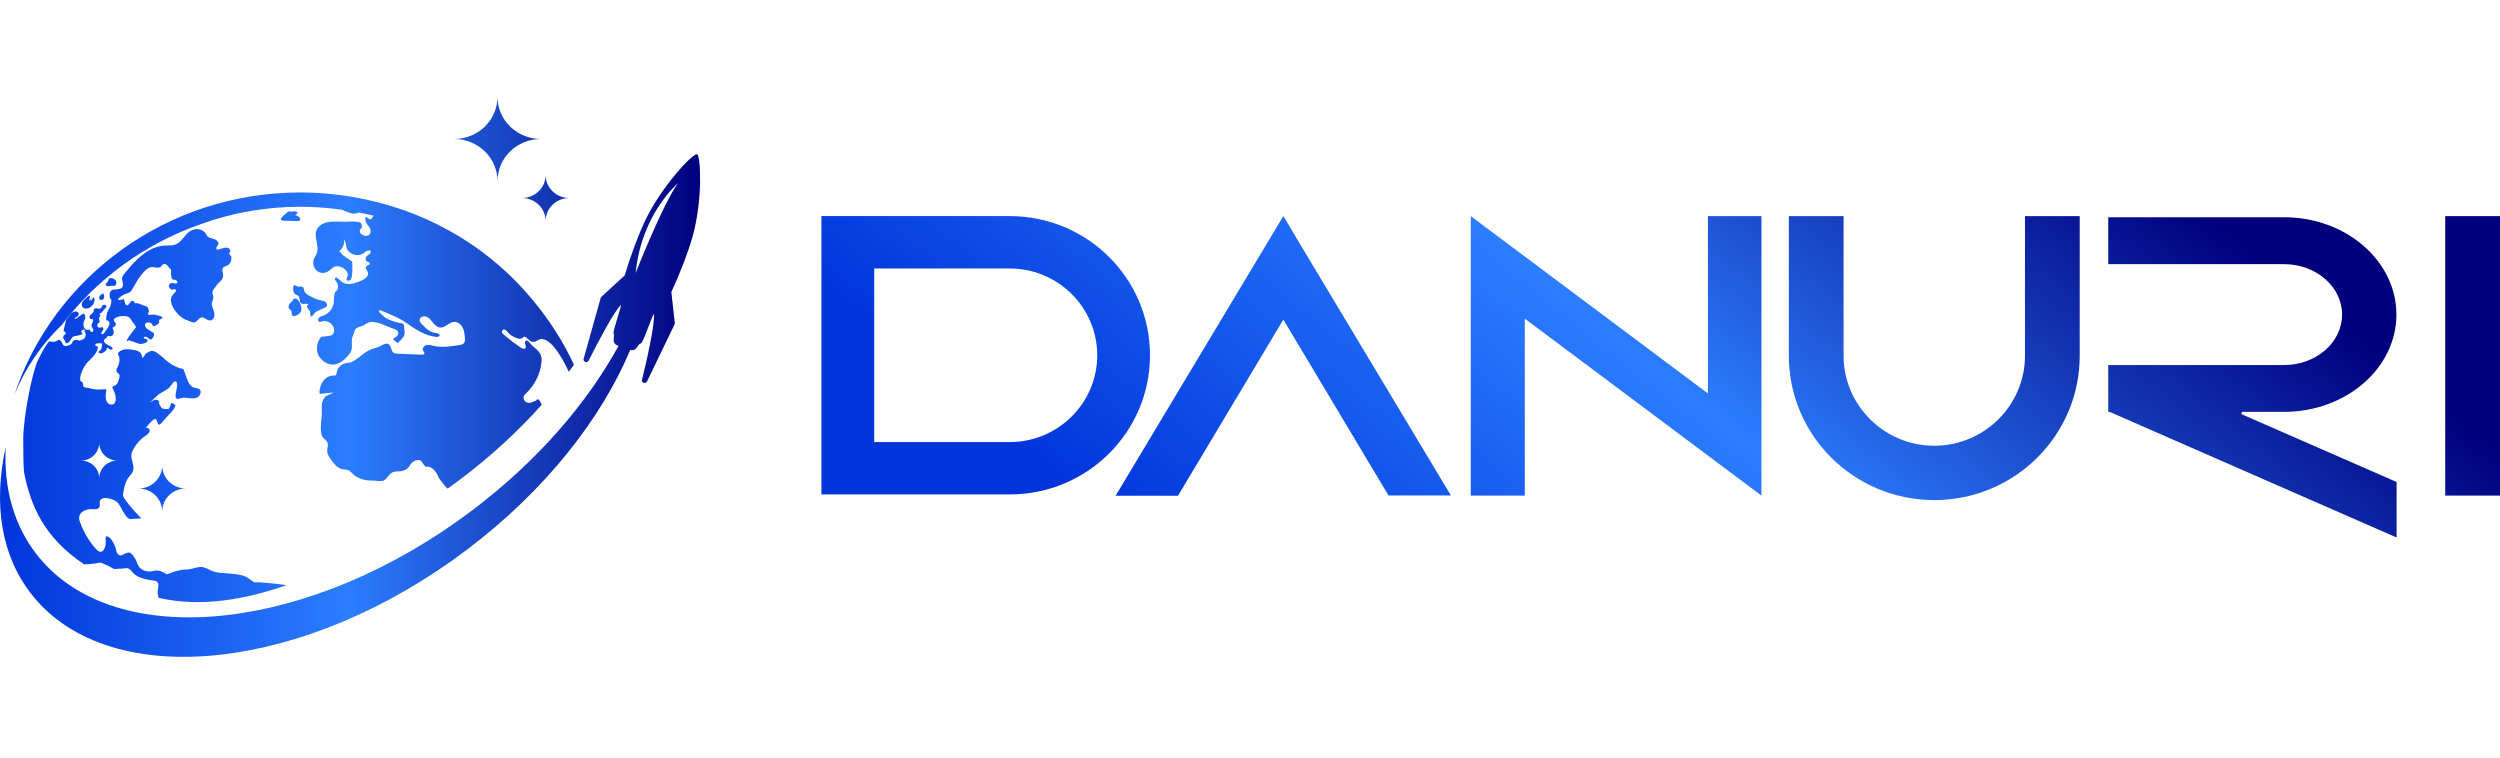 <svg width="155" height="47" viewBox="0 0 155 47" fill="none" xmlns="http://www.w3.org/2000/svg">
<path d="M155 13.4V30.726H151.604V13.4H155ZM81.015 15.822L79.567 13.398L69.169 30.734H73.037L79.567 19.814L86.089 30.72H89.957L81.015 15.822ZM105.892 13.4V24.394L91.188 13.4V30.726H94.538V19.755L109.211 30.726V13.4H105.892ZM139 25.535H141.617C145.455 25.535 148.577 22.83 148.577 19.503C148.577 16.176 145.455 13.47 141.617 13.47H130.711V16.377H141.617C143.598 16.377 145.21 17.78 145.21 19.505C145.21 21.229 143.598 22.633 141.617 22.633H130.711V25.52V25.541H130.809L148.589 33.326V29.885L138.969 25.675L138.998 25.539L139 25.535ZM71.299 22.027C71.299 26.791 67.408 30.653 62.608 30.653H50.928V13.398H62.608C67.408 13.398 71.299 17.26 71.299 22.025V22.027ZM68.028 22.027C68.028 19.059 65.597 16.646 62.608 16.646H54.201V27.407H62.608C65.597 27.407 68.028 24.994 68.028 22.027ZM125.548 13.4V22.055C125.548 25.134 123.025 27.636 119.925 27.636C116.826 27.636 114.302 25.132 114.302 22.055V13.4H110.908V22.055C110.908 26.998 114.946 31.005 119.925 31.005C124.905 31.005 128.942 26.998 128.942 22.055V13.4H125.548Z" fill="url(#paint0_linear_219_9861)"/>
<path d="M19.231 19.328L19.145 19.208C19.084 19.122 18.988 19.014 19.054 18.93C19.07 18.908 19.097 18.895 19.115 18.873C19.186 18.791 18.767 18.879 18.678 18.816C18.506 18.691 18.643 18.382 18.442 18.307C18.393 18.288 18.341 18.271 18.3 18.239C18.18 18.149 18.174 17.978 18.179 17.831C18.181 17.767 18.202 17.683 18.267 17.681C18.294 17.681 18.319 17.696 18.344 17.708L18.48 17.781C18.648 17.728 18.808 17.78 18.835 17.896L18.86 18.006C18.898 18.182 19.078 18.286 19.241 18.37C19.427 18.466 19.615 18.563 19.82 18.608C19.937 18.634 20.064 18.645 20.165 18.71C20.265 18.776 20.32 18.925 20.239 19.013C20.213 19.04 20.177 19.056 20.142 19.073C20 19.139 19.858 19.204 19.716 19.271C19.646 19.303 19.575 19.336 19.522 19.391C19.469 19.444 19.439 19.514 19.387 19.568L19.337 19.622C19.254 19.625 19.207 19.492 19.233 19.328H19.231ZM18.043 19.251C18.104 19.337 18.051 19.469 18.117 19.551C18.201 19.655 18.372 19.58 18.48 19.5C18.536 19.458 18.593 19.416 18.633 19.359C18.766 19.169 18.659 18.915 18.552 18.711C18.5 18.614 18.423 18.502 18.311 18.512L18.215 18.52C18.164 18.622 18.061 18.747 17.986 18.798L17.94 18.866C17.881 18.953 17.869 19.079 17.94 19.156C17.972 19.19 18.017 19.213 18.043 19.25V19.251ZM18.574 13.671C18.655 13.605 18.598 13.469 18.505 13.418L18.413 13.369C18.298 13.349 18.272 13.319 18.357 13.306L18.407 13.253L18.458 13.2C18.415 13.13 18.323 13.086 18.255 13.104C18.187 13.121 17.99 13.119 18.002 13.119C18.015 13.119 18.008 13.11 17.949 13.108C17.891 13.106 17.842 13.106 17.84 13.108C17.837 13.11 17.844 13.114 17.86 13.114C17.874 13.114 17.901 13.117 17.884 13.117C17.867 13.117 17.723 13.223 17.598 13.348L17.485 13.46C17.448 13.497 17.407 13.541 17.416 13.593C17.43 13.666 17.527 13.684 17.603 13.686C17.875 13.693 18.148 13.7 18.42 13.707C18.474 13.708 18.533 13.707 18.574 13.674V13.671ZM5.338 18.475C5.263 18.552 5.158 18.639 5.107 18.735C5.028 18.885 5.072 19.1 5.28 19.129C5.603 19.175 5.909 18.812 5.855 18.526C5.851 18.501 5.843 18.474 5.823 18.456C5.803 18.439 5.768 18.437 5.752 18.458C5.743 18.47 5.743 18.487 5.742 18.501C5.734 18.573 5.677 18.637 5.606 18.655C5.596 18.658 5.708 18.419 5.697 18.416C5.69 18.413 5.559 18.648 5.553 18.641C5.516 18.595 5.538 18.528 5.56 18.474C5.667 18.203 5.423 18.388 5.338 18.475ZM6.266 18.59C6.28 18.586 6.292 18.578 6.306 18.58C6.317 18.582 6.326 18.591 6.337 18.593C6.355 18.597 6.372 18.581 6.383 18.567L6.462 18.464C6.455 18.311 6.424 18.192 6.394 18.198L6.366 18.21C6.227 18.268 6.088 18.414 6.184 18.563C6.2 18.589 6.236 18.601 6.266 18.591V18.59ZM6.755 17.742L6.813 17.731C6.876 17.712 7.012 17.711 7.117 17.729L7.173 17.659C7.241 17.574 7.224 17.443 7.151 17.362C7.078 17.28 6.964 17.244 6.853 17.243C6.829 17.243 6.803 17.244 6.782 17.257C6.728 17.289 6.732 17.365 6.705 17.421C6.665 17.504 6.545 17.558 6.559 17.649C6.57 17.728 6.675 17.757 6.756 17.742H6.755ZM12.458 13.893C14.375 13.2 16.45 12.819 18.612 12.819C19.498 12.819 20.369 12.885 21.22 13.008C21.296 13.046 21.374 13.081 21.453 13.114C21.668 13.205 21.909 13.287 22.131 13.219C22.166 13.208 22.201 13.194 22.231 13.174C22.547 13.234 22.86 13.3 23.17 13.375C23.108 13.439 23.07 13.487 23.069 13.507C23.067 13.557 22.957 13.63 22.905 13.594C22.853 13.558 22.716 13.443 22.678 13.457C22.64 13.47 22.625 13.661 22.728 13.854L22.889 14.071C22.961 14.17 22.998 14.295 22.969 14.414C22.91 14.659 22.648 14.668 22.485 14.563L22.368 14.488C22.286 14.356 22.283 14.225 22.36 14.197C22.437 14.169 22.502 13.956 22.333 13.787L22.116 13.751C21.959 13.726 21.8 13.724 21.641 13.738C21.02 13.789 20.231 13.588 19.78 14.041C19.275 14.551 19.887 15.184 19.614 15.766C19.562 15.875 19.485 15.972 19.452 16.088C19.278 16.7 19.907 17.17 20.408 16.783C20.6 16.635 20.682 16.487 20.955 16.51C21.238 16.533 21.672 16.825 21.539 17.143L21.486 17.27C21.473 17.402 21.577 17.447 21.716 17.369C21.856 17.291 21.865 16.634 21.836 16.218L21.318 15.864C21.311 15.859 21.304 15.853 21.297 15.847L21.034 15.575C21.262 15.405 21.39 15.061 21.317 14.808L21.384 14.945C21.452 15.082 21.448 15.242 21.497 15.386C21.634 15.782 22.217 15.964 22.552 15.679C22.628 15.615 22.715 15.564 22.812 15.541L22.945 15.51C23.017 15.637 22.962 15.766 22.823 15.798L22.736 15.887C22.65 15.976 22.638 16.143 22.745 16.207C22.812 16.248 22.922 16.253 22.933 16.329C22.949 16.433 22.768 16.437 22.701 16.521C22.62 16.625 22.761 16.754 22.806 16.877C22.894 17.118 22.604 17.317 22.362 17.418C21.994 17.573 21.541 17.72 21.216 17.491C21.122 17.425 21.049 17.332 20.954 17.266L20.859 17.201C20.733 17.219 20.725 17.33 20.843 17.447C20.962 17.563 21.048 17.976 20.773 18.105L20.72 18.36C20.696 18.482 20.709 18.608 20.698 18.731C20.666 19.098 20.403 19.436 20.049 19.566C19.954 19.601 19.848 19.625 19.777 19.695C19.707 19.767 19.701 19.909 19.794 19.948C19.855 19.973 19.923 19.945 19.985 19.926C20.345 19.823 20.757 20.156 20.717 20.519C20.707 20.613 20.666 20.71 20.587 20.765C20.502 20.824 20.391 20.825 20.288 20.838L19.913 20.885C19.633 21.198 19.569 21.74 19.77 22.088L19.961 22.307C20.137 22.509 20.503 22.65 20.771 22.594C21.15 22.515 21.438 22.237 21.667 21.944C21.72 21.876 21.764 21.799 21.788 21.717C21.879 21.391 21.729 21.117 21.894 20.788C21.944 20.688 21.963 20.522 22.022 20.435C22.134 20.265 22.38 20.255 22.55 20.169C22.708 20.089 22.82 19.967 23.007 19.958C23.44 19.936 24.005 20.253 24.41 20.388C24.536 20.431 24.678 20.486 24.694 20.634C24.705 20.731 24.648 20.825 24.564 20.879L24.443 20.958C24.3 20.975 24.399 21.114 24.664 21.269L24.955 20.963C25.09 20.82 25.117 20.621 25.067 20.433C25.046 20.35 25.092 20.203 25.019 20.113C24.968 20.049 24.878 20.036 24.797 20.023C24.498 19.976 24.209 19.876 23.945 19.733C23.908 19.713 23.266 19.226 23.571 19.234C23.59 19.234 23.607 19.241 23.623 19.249C24.209 19.505 24.73 19.687 25.255 20.064C25.797 20.442 26.377 20.823 27.042 20.888C27.127 20.897 27.241 20.879 27.254 20.797C27.271 20.692 27.118 20.659 27.01 20.648C26.662 20.611 26.392 20.346 26.152 20.096C26.073 20.014 25.989 19.921 26.023 19.795C26.059 19.667 26.199 19.596 26.334 19.612C26.567 19.639 26.706 19.829 26.84 19.999C26.956 20.145 27.103 20.294 27.293 20.309C27.601 20.33 27.822 19.989 28.129 19.957C28.355 19.933 28.569 20.092 28.675 20.287C28.781 20.483 28.802 20.71 28.822 20.93C28.834 21.052 28.839 21.191 28.756 21.282C28.686 21.361 28.57 21.381 28.465 21.398C27.95 21.477 27.419 21.557 26.909 21.447C26.755 21.413 26.595 21.362 26.44 21.399C26.286 21.436 26.153 21.609 26.231 21.744C26.264 21.803 26.333 21.856 26.312 21.92C26.293 21.983 26.206 21.993 26.139 21.99C25.638 21.969 25.137 21.949 24.636 21.928C24.562 21.925 24.485 21.92 24.421 21.884C24.218 21.766 24.275 21.394 24.051 21.321C23.856 21.258 23.659 21.438 23.49 21.501C23.226 21.6 22.975 21.639 22.732 21.798C22.486 21.959 22.27 22.158 22.025 22.32C21.928 22.384 21.823 22.443 21.71 22.473C21.613 22.497 21.51 22.5 21.411 22.523C21.267 22.555 21.111 22.661 21.009 22.781C20.987 22.808 20.967 22.835 20.95 22.862C20.868 23 20.898 23.296 20.733 23.286C20.023 23.245 19.758 24.067 19.817 24.411C19.824 24.449 20.652 24.308 20.643 24.346C20.633 24.389 20.207 24.542 20.178 24.576C19.803 25.034 20.015 25.333 19.934 25.924C19.896 26.206 19.837 26.845 20.002 27.099C20.081 27.217 20.229 27.285 20.291 27.411C20.375 27.58 20.281 27.778 20.287 27.967C20.292 28.174 20.42 28.355 20.543 28.523C20.726 28.773 20.94 29.045 21.251 29.098C21.341 29.113 21.435 29.109 21.523 29.131C21.72 29.179 21.784 29.311 21.919 29.428C22.078 29.566 22.264 29.651 22.468 29.717C22.745 29.806 22.998 29.792 23.283 29.805C23.492 29.815 23.685 29.88 23.874 29.738C24.026 29.625 24.093 29.445 24.246 29.337C24.563 29.11 24.887 29.354 25.256 29.046C25.331 28.983 25.386 28.9 25.434 28.816C25.561 28.596 25.959 28.399 26.141 28.613C26.183 28.662 26.204 28.726 26.246 28.775L26.398 28.952C26.673 28.84 27.045 29.16 27.223 29.662L27.52 30.049C27.588 30.138 27.668 30.22 27.755 30.292C28.069 30.068 28.381 29.84 28.689 29.605C30.504 28.228 32.15 26.702 33.587 25.095C33.456 24.777 33.326 24.66 33.244 24.835L32.953 24.949C32.73 25.036 32.494 24.923 32.46 24.692C32.439 24.548 32.533 24.466 32.618 24.386C33.133 23.898 33.473 23.237 33.562 22.543C33.586 22.364 33.592 22.175 33.523 22.006C33.421 21.756 33.188 21.6 32.993 21.425C32.919 21.358 32.684 20.974 32.568 21.168C32.49 21.296 32.672 21.488 32.566 21.594C32.493 21.666 32.37 21.611 32.284 21.553C31.929 21.312 31.588 21.05 31.262 20.773C31.211 20.73 31.16 20.684 31.135 20.623C31.111 20.563 31.121 20.484 31.178 20.448C31.226 20.418 31.293 20.43 31.341 20.46C31.39 20.491 31.424 20.537 31.462 20.581C31.621 20.766 31.837 20.905 32.075 20.977C32.185 21.01 32.318 21.023 32.402 20.947C32.432 20.918 32.459 20.878 32.501 20.876C32.517 20.876 32.533 20.881 32.548 20.887C32.746 20.96 32.821 21.199 33.055 21.199C33.261 21.199 33.404 21 33.622 21.021C34.093 21.064 34.538 21.744 34.758 22.092C34.95 22.396 35.11 22.722 35.268 23.05C35.284 23.029 35.298 23.009 35.313 22.989C35.378 22.901 35.442 22.814 35.504 22.727C35.516 22.712 35.527 22.698 35.538 22.683C35.554 22.661 35.571 22.639 35.586 22.616C34.932 21.207 34.098 19.894 33.112 18.703C30.504 15.481 26.831 13.271 22.789 12.394C22.749 12.385 22.707 12.375 22.666 12.366C22.639 12.361 22.612 12.354 22.584 12.349C22.584 12.349 22.584 12.349 22.583 12.35C21.302 12.078 19.972 11.933 18.608 11.933C10.341 11.933 3.317 17.201 0.896 24.465C1.562 22.828 2.571 21.358 3.837 20.141C5.99 17.306 8.979 15.11 12.452 13.896L12.458 13.893ZM32.362 12.277C33.173 12.277 33.829 12.916 33.829 13.704C33.829 12.915 34.486 12.277 35.296 12.277C34.485 12.277 33.829 11.638 33.829 10.851C33.829 11.639 33.171 12.277 32.362 12.277ZM10.057 28.861C10.057 29.649 9.399 30.287 8.589 30.287C9.4 30.287 10.057 30.927 10.057 31.714C10.057 30.925 10.714 30.287 11.524 30.287C10.713 30.287 10.057 29.648 10.057 28.861ZM30.844 11.232C30.844 9.787 32.049 8.616 33.534 8.616C32.048 8.616 30.844 7.444 30.844 6C30.844 7.445 29.639 8.616 28.154 8.616C29.64 8.616 30.844 9.788 30.844 11.232ZM9.783 36.611C9.789 36.439 9.898 36.212 9.727 36.061C9.685 36.023 9.624 36.012 9.567 36.004C9.083 35.926 8.547 35.858 8.229 35.496C8.145 35.401 8.073 35.284 7.952 35.242C7.84 35.204 7.717 35.242 7.598 35.249L7.084 35.28C6.576 34.993 6.172 34.846 6.176 34.88C6.178 34.897 5.705 34.98 5.217 34.991C2.686 33.289 1.907 31.325 1.497 29.319C1.471 29.055 1.455 28.791 1.453 28.531L1.441 27.253C1.43 25.855 2.029 22.996 2.333 22.373C2.636 21.75 2.959 21.21 3.052 21.173H3.117C3.184 21.173 3.251 21.192 3.32 21.192C3.418 21.193 3.516 21.157 3.59 21.094C3.606 21.08 3.623 21.063 3.644 21.061C3.666 21.059 3.686 21.071 3.703 21.083C3.764 21.128 3.815 21.187 3.847 21.255C3.876 21.313 3.894 21.38 3.948 21.419C4.02 21.472 4.12 21.451 4.206 21.427C4.308 21.4 4.421 21.363 4.467 21.27C4.482 21.24 4.488 21.205 4.507 21.175C4.56 21.093 4.713 21.055 4.806 21.072C4.841 21.078 4.852 21.119 4.891 21.123C4.946 21.129 5.036 21.076 5.087 21.059C5.133 21.043 5.18 21.026 5.216 20.995C5.247 20.966 5.268 20.929 5.284 20.891C5.314 20.82 5.33 20.741 5.303 20.669C5.289 20.632 5.262 20.598 5.255 20.559C5.247 20.517 5.26 20.464 5.226 20.437C5.188 20.407 5.132 20.437 5.096 20.469C5.059 20.501 5.023 20.552 5.047 20.595C5.064 20.624 5.104 20.639 5.113 20.671C5.121 20.701 5.096 20.731 5.066 20.741C5.003 20.762 4.938 20.769 4.873 20.794C4.782 20.828 4.693 20.817 4.604 20.843C4.365 20.916 4.402 21.242 4.122 21.283C4.105 21.285 4.086 21.285 4.076 21.272C4.07 21.265 4.069 21.254 4.069 21.243C4.063 21.168 4.011 21.105 3.966 21.043C3.922 20.98 3.902 20.911 3.931 20.84C3.958 20.776 4.071 20.735 4.084 20.672C4.099 20.587 3.992 20.623 4.008 20.526C4.008 20.526 3.965 20.542 3.946 20.544C3.927 20.545 3.998 20.224 4.104 19.828L4.333 19.535C4.389 19.465 4.451 19.396 4.532 19.354C4.612 19.311 4.713 19.297 4.795 19.337C4.825 19.352 4.852 19.374 4.868 19.404C4.903 19.471 4.868 19.559 4.807 19.607L4.747 19.656C4.66 19.677 4.609 19.724 4.632 19.762L4.673 19.76C4.713 19.758 4.748 19.733 4.779 19.71C4.89 19.629 5.001 19.549 5.111 19.468C5.235 19.378 5.293 19.6 5.288 19.682C5.282 19.788 5.216 19.877 5.189 19.976C5.142 20.146 5.21 20.497 5.438 20.45C5.607 20.415 5.508 20.41 5.613 20.54C5.71 20.657 5.824 20.54 5.775 20.416C5.744 20.342 5.682 20.28 5.674 20.201C5.662 20.08 5.785 19.973 5.769 19.852C5.766 19.829 5.757 19.805 5.738 19.792C5.705 19.77 5.659 19.782 5.621 19.771C5.555 19.751 5.533 19.666 5.557 19.604C5.582 19.542 5.638 19.497 5.69 19.454C5.741 19.41 5.794 19.36 5.807 19.295C5.815 19.254 5.807 19.21 5.829 19.173C5.863 19.11 5.956 19.108 6.029 19.124C6.102 19.139 6.185 19.161 6.243 19.117C6.279 19.091 6.296 19.047 6.318 19.009L6.374 18.913C6.493 18.863 6.597 18.913 6.605 19.019L6.544 19.098C6.484 19.176 6.402 19.237 6.347 19.32C6.327 19.35 6.309 19.384 6.277 19.4C6.238 19.419 6.176 19.42 6.172 19.462C6.17 19.495 6.21 19.515 6.222 19.545C6.238 19.594 6.178 19.632 6.154 19.679C6.105 19.775 6.221 19.905 6.154 19.989C6.134 20.015 6.103 20.029 6.078 20.049C6.026 20.094 6.01 20.175 6.042 20.235C6.075 20.294 6.151 20.328 6.218 20.312C6.257 20.302 6.294 20.278 6.335 20.285C6.397 20.294 6.422 20.374 6.403 20.433C6.384 20.492 6.337 20.536 6.303 20.59C6.281 20.625 6.266 20.676 6.296 20.706C6.341 20.754 6.419 20.696 6.458 20.643C6.506 20.578 6.554 20.512 6.601 20.447C6.671 20.352 6.741 20.254 6.769 20.14L6.795 20.034C6.779 19.914 6.652 19.847 6.608 19.859C6.564 19.871 6.579 19.661 6.639 19.391L6.746 19.174L6.84 18.982C6.925 18.725 6.918 18.558 6.885 18.562C6.851 18.567 6.811 18.473 6.796 18.353L6.8 18.244C6.816 17.766 7.404 18.074 7.586 17.798C7.708 17.613 7.498 17.352 7.591 17.155C7.64 17.052 7.734 16.951 7.803 16.862C8.011 16.595 8.242 16.337 8.487 16.101C8.958 15.648 9.536 15.257 10.218 15.224C10.432 15.214 10.655 15.238 10.856 15.167C11.249 15.029 11.415 14.613 11.726 14.373C12.03 14.139 12.526 14.128 12.757 14.486C12.79 14.538 12.815 14.596 12.855 14.642C12.957 14.758 13.132 14.774 13.281 14.822C13.43 14.87 13.587 15.006 13.535 15.15C13.514 15.21 13.46 15.255 13.429 15.31C13.398 15.367 13.404 15.455 13.467 15.473C13.494 15.481 13.523 15.473 13.55 15.466C13.635 15.442 13.721 15.417 13.806 15.393C13.896 15.368 13.99 15.342 14.082 15.356C14.174 15.37 14.266 15.436 14.273 15.527L14.282 15.617C14.177 15.64 14.206 15.771 14.345 15.906L14.339 16.075C14.334 16.243 14.224 16.404 14.067 16.475C13.986 16.511 13.889 16.529 13.833 16.596C13.727 16.723 13.837 16.908 13.84 17.071C13.845 17.342 13.562 17.507 13.417 17.704C13.346 17.801 13.215 17.968 13.182 18.078C13.142 18.213 13.232 18.318 13.228 18.449C13.225 18.567 13.153 18.662 13.138 18.779C13.104 19.013 13.24 19.159 13.281 19.374C13.321 19.585 13.272 19.871 13.001 19.867C12.812 19.865 12.683 19.641 12.479 19.685C12.306 19.722 12.23 19.951 12.057 19.986C11.979 20.002 11.9 19.973 11.825 19.946C11.629 19.873 11.431 19.798 11.261 19.679C10.932 19.449 10.437 18.791 10.648 18.377C10.696 18.282 10.781 18.21 10.848 18.128L10.917 18.046C10.929 17.93 10.81 17.894 10.652 17.966L10.541 17.879C10.477 17.828 10.455 17.732 10.491 17.658C10.527 17.584 10.613 17.538 10.696 17.545C10.795 17.552 10.912 17.62 10.978 17.548C11.046 17.476 10.949 17.358 10.85 17.349L10.75 17.339C10.641 17.363 10.576 17.087 10.607 16.728L10.398 16.482C10.333 16.404 10.228 16.333 10.134 16.374C10.072 16.401 10.041 16.466 9.994 16.513C9.8 16.704 9.537 16.508 9.325 16.568C9.092 16.634 8.858 16.92 8.717 17.098C8.519 17.349 8.38 17.62 8.225 17.895C8.085 18.146 7.981 18.161 7.716 18.244C7.668 18.259 7.239 18.527 7.333 18.593C7.345 18.602 7.361 18.602 7.375 18.602C7.485 18.602 7.594 18.578 7.694 18.536C7.677 18.543 7.768 18.898 7.825 18.922C7.888 18.948 7.96 18.905 8.001 18.853C8.043 18.8 8.07 18.736 8.12 18.691C8.17 18.647 8.261 18.633 8.301 18.686C8.327 18.72 8.327 18.773 8.365 18.793C8.387 18.804 8.412 18.8 8.437 18.798C8.611 18.785 8.763 18.903 8.93 18.951C8.984 18.966 9.041 18.974 9.088 19.004C9.176 19.058 9.206 19.167 9.23 19.266C9.234 19.283 9.238 19.3 9.234 19.317C9.23 19.337 9.215 19.355 9.205 19.373C9.054 19.63 9.478 19.477 9.603 19.509C9.717 19.539 9.833 19.569 9.947 19.599C10.003 19.613 10.071 19.643 10.07 19.699C10.07 19.747 10.015 19.777 9.967 19.786L9.918 19.795C9.866 19.809 9.846 19.902 9.873 20.003L9.811 20.073C9.75 20.144 9.656 20.179 9.567 20.213C9.547 20.22 9.525 20.228 9.504 20.22C9.474 20.209 9.466 20.174 9.454 20.145C9.342 19.885 8.847 19.958 9.026 20.282C9.072 20.366 9.161 20.42 9.243 20.469C9.302 20.502 9.36 20.537 9.417 20.571C9.454 20.593 9.491 20.615 9.517 20.647C9.602 20.757 9.513 20.915 9.411 21.011C9.395 21.027 9.376 21.043 9.352 21.048C9.308 21.058 9.267 21.026 9.234 20.998C9.183 20.954 9.13 20.91 9.066 20.888L9.003 20.865C8.932 20.891 8.901 20.945 8.935 20.984L8.984 20.998L9.129 21.039C9.221 21.181 9.018 21.313 8.677 21.332L8.312 21.206L7.988 21.094C7.703 21.306 7.908 20.937 8.444 20.274L8.056 19.726C7.87 19.463 6.961 19.632 7.061 19.884C7.082 19.937 7.137 19.972 7.166 20.022C7.207 20.096 7.177 20.201 7.101 20.242C7.061 20.264 7.008 20.274 6.99 20.315C6.977 20.349 6.993 20.385 7.009 20.419C7.05 20.51 7.068 20.617 7.03 20.709C6.992 20.802 6.884 20.87 6.785 20.842C6.756 20.834 6.725 20.817 6.697 20.829C6.677 20.838 6.666 20.856 6.654 20.874L6.598 20.958C6.489 20.996 6.418 21.086 6.439 21.158L6.477 21.217C6.524 21.29 6.602 21.341 6.679 21.38C6.787 21.438 6.908 21.486 6.982 21.583C6.988 21.59 6.994 21.6 6.993 21.61C6.993 21.618 6.988 21.624 6.983 21.63C6.926 21.696 6.804 21.694 6.749 21.626C6.736 21.609 6.726 21.589 6.709 21.574C6.692 21.559 6.666 21.551 6.647 21.563C6.627 21.576 6.627 21.605 6.624 21.627C6.613 21.695 6.557 21.746 6.502 21.79C6.446 21.834 6.386 21.879 6.316 21.899C6.245 21.917 6.162 21.906 6.114 21.852C6.105 21.842 6.098 21.83 6.101 21.818C6.103 21.808 6.111 21.802 6.119 21.795C6.16 21.761 6.205 21.731 6.24 21.689C6.317 21.595 6.321 21.464 6.322 21.343C6.322 21.329 6.322 21.313 6.312 21.302C6.285 21.27 6.069 21.288 6.027 21.291C5.977 21.294 5.892 21.325 5.9 21.386C5.909 21.453 6.001 21.444 6.041 21.477C6.094 21.52 6.065 21.589 6.045 21.657C6.007 21.786 5.938 21.903 5.854 22.01C5.686 22.222 5.47 22.391 5.308 22.608C5.15 22.819 4.935 23.283 4.972 23.548C4.976 23.578 4.983 23.609 5.004 23.631C5.025 23.653 5.056 23.663 5.081 23.679C5.196 23.754 5.12 23.911 5.196 23.984C5.264 24.05 5.404 24.03 5.496 24.057C5.868 24.169 6.123 24.163 6.518 24.132C6.539 24.131 6.561 24.13 6.576 24.143C6.591 24.158 6.59 24.182 6.587 24.204C6.574 24.304 6.562 24.404 6.557 24.506C6.549 24.655 6.556 24.813 6.643 24.937C6.728 25.061 6.912 25.131 7.041 25.051C7.162 24.977 7.187 24.815 7.176 24.677C7.161 24.493 7.106 24.311 7.016 24.148C6.989 24.099 6.957 24.041 6.982 23.991C7.006 23.943 7.066 23.927 7.115 23.906C7.286 23.828 7.348 23.627 7.393 23.448C7.413 23.367 7.432 23.273 7.383 23.202C7.356 23.164 7.313 23.139 7.279 23.105C7.129 22.953 7.293 22.78 7.348 22.629C7.422 22.429 7.441 22.203 7.341 22.009C7.327 21.981 7.31 21.954 7.313 21.924C7.315 21.896 7.333 21.872 7.352 21.852C7.47 21.722 7.653 21.662 7.831 21.652C8.009 21.643 8.186 21.679 8.361 21.713C8.514 21.745 8.691 21.794 8.748 21.937L8.81 22.088C8.783 22.271 8.887 22.195 9.04 21.919L9.295 21.785C9.457 21.7 9.652 21.809 9.797 21.921L10.128 22.18C10.438 22.52 10.994 22.833 11.365 22.873L11.49 23.198C11.616 23.522 11.706 23.938 12.048 24.037C12.15 24.067 12.265 24.064 12.351 24.123C12.542 24.256 12.408 24.579 12.188 24.659C11.968 24.74 11.724 24.676 11.49 24.659C11.296 24.646 11.22 24.682 11.051 24.734C10.986 24.755 10.916 24.702 10.894 24.639C10.822 24.427 11.1 23.808 10.925 23.665C10.875 23.625 10.797 23.65 10.755 23.698C10.582 23.897 10.571 24.009 10.337 24.148L9.829 24.453C9.585 24.686 9.402 24.857 9.308 24.942C9.331 24.929 9.367 24.909 9.428 24.873C9.499 24.831 9.573 24.789 9.656 24.781C9.738 24.774 9.831 24.814 9.856 24.89L9.878 24.961C9.802 25.002 9.95 25.16 9.992 25.254C10.033 25.348 10.248 25.389 10.471 25.345L10.54 25.211C10.567 25.159 10.567 25.098 10.59 25.045L10.612 24.991C10.676 24.98 10.793 25.037 10.872 25.118L10.851 25.215C10.828 25.311 10.759 25.391 10.692 25.466C10.464 25.719 10.238 25.971 10.011 26.224C9.717 26.551 9.806 25.979 9.612 25.978C9.482 25.977 9.061 26.474 9.01 26.572C9.078 26.442 9.305 26.576 9.283 26.718C9.26 26.861 9.117 26.951 8.996 27.034C8.657 27.27 8.365 27.616 8.203 27.991C8.014 28.427 8.336 28.697 8.268 29.114C8.228 29.364 7.98 29.538 7.869 29.758C7.758 29.979 7.685 30.272 7.651 30.517L7.621 30.729C7.681 30.93 8.194 31.565 8.761 32.142L8.1 32.179C7.771 32.197 7.481 31.309 7.265 31.127C7.078 30.969 6.422 30.721 6.225 31.003C6.216 31.016 6.207 31.031 6.2 31.047C6.147 31.166 6.223 31.313 6.167 31.432C6.106 31.559 5.929 31.582 5.786 31.568C5.31 31.522 4.757 31.78 4.944 32.324C5.161 32.955 5.508 33.544 5.96 34.045C6.02 34.112 6.087 34.181 6.176 34.201C6.465 34.267 6.564 33.847 6.558 33.559L6.551 33.27C6.816 33.154 7.148 33.798 7.195 34.085C7.242 34.371 7.426 34.512 7.603 34.396L7.777 34.316C7.861 34.277 7.955 34.238 8.043 34.265C8.095 34.282 8.138 34.321 8.176 34.361C8.288 34.48 8.38 34.618 8.445 34.766C8.495 34.88 8.53 35.001 8.597 35.104C8.76 35.355 9.094 35.469 9.396 35.423C9.483 35.41 9.569 35.385 9.658 35.375C9.829 35.357 9.967 35.412 10.117 35.482C10.366 35.598 10.251 35.644 10.493 35.557C10.877 35.414 11.168 35.312 11.582 35.31C11.929 35.308 12.317 35.069 12.665 35.182C12.934 35.27 13.134 35.432 13.424 35.481C13.721 35.531 14.029 35.54 14.328 35.568C14.717 35.604 15.127 35.648 15.441 35.875L15.754 36.102C16.025 36.084 16.917 36.161 17.777 36.276C15.177 37.187 12.384 37.666 9.838 37.064C9.788 36.918 9.771 36.771 9.777 36.605L9.783 36.611ZM5.019 28.555C5.645 28.555 6.152 29.048 6.152 29.657C6.152 29.048 6.66 28.555 7.286 28.555C6.66 28.555 6.152 28.061 6.152 27.453C6.152 28.061 5.645 28.555 5.019 28.555ZM43.405 11.127C43.405 11.127 43.405 11.134 43.405 11.138C43.405 11.167 43.405 11.197 43.405 11.227C43.405 11.236 43.405 11.244 43.405 11.252C43.405 11.278 43.405 11.303 43.404 11.33C43.404 11.339 43.404 11.348 43.404 11.358C43.404 11.384 43.403 11.41 43.402 11.438C43.402 11.446 43.402 11.455 43.402 11.463C43.402 11.492 43.399 11.521 43.398 11.551C43.398 11.556 43.398 11.563 43.398 11.568C43.362 12.517 43.226 13.673 42.919 14.743C42.684 15.564 42.204 16.851 41.623 18.111C41.624 18.117 41.626 18.123 41.626 18.13L41.837 20.017C41.842 20.053 41.835 20.09 41.818 20.123L40.122 23.636C40.027 23.834 39.752 23.739 39.806 23.527C40.082 22.454 40.612 20.071 40.546 19.455C40.374 19.711 39.941 21.063 39.772 21.259C39.74 21.295 39.696 21.317 39.65 21.32C39.528 21.466 39.473 21.608 39.33 21.682C39.258 21.72 39.163 21.725 39.074 21.699C37.276 25.977 33.814 30.387 29.033 34.019C18.966 41.665 6.869 42.965 2.014 36.92C0.058 34.486 -0.423 31.234 0.354 27.716C0.225 30.281 0.859 32.616 2.351 34.472C7.206 40.516 19.303 39.217 29.37 31.571C33.337 28.558 36.396 25.008 38.35 21.443C38.318 21.431 38.289 21.421 38.266 21.412C38.176 21.377 38.105 21.311 38.074 21.233C38.049 21.171 38.044 21.109 38.047 21.044C38.049 21 38.055 20.956 38.06 20.908C38.066 20.855 38.072 20.801 38.072 20.741C38.061 20.727 38.053 20.71 38.047 20.693C38.042 20.677 38.039 20.659 38.039 20.642C38.04 20.386 38.464 19.206 38.504 18.903C38.042 19.331 37.006 21.356 36.501 22.347C36.402 22.543 36.128 22.442 36.188 22.231L37.238 18.488C37.248 18.452 37.269 18.419 37.295 18.395L38.713 17.092C38.713 17.092 38.723 17.084 38.729 17.08C39.127 15.753 39.619 14.472 39.989 13.698C40.12 13.423 40.266 13.149 40.42 12.884C40.785 12.253 41.201 11.662 41.598 11.158C41.617 11.134 41.636 11.11 41.656 11.086C41.66 11.08 41.664 11.075 41.669 11.068C41.705 11.024 41.741 10.979 41.776 10.937C41.784 10.927 41.792 10.917 41.8 10.907C41.835 10.866 41.868 10.824 41.902 10.784C41.91 10.774 41.918 10.765 41.925 10.756C41.96 10.715 41.994 10.675 42.027 10.636C42.032 10.63 42.038 10.625 42.042 10.618C42.073 10.582 42.105 10.547 42.136 10.511C42.142 10.504 42.147 10.498 42.154 10.491C42.187 10.454 42.219 10.419 42.25 10.384C42.258 10.376 42.265 10.368 42.273 10.359C42.304 10.326 42.334 10.292 42.364 10.26C42.371 10.254 42.377 10.247 42.384 10.241C42.415 10.208 42.445 10.175 42.475 10.145C42.478 10.143 42.479 10.14 42.481 10.139C42.511 10.109 42.539 10.079 42.568 10.051C42.574 10.046 42.58 10.04 42.584 10.035C42.612 10.008 42.639 9.98 42.666 9.955C42.671 9.95 42.677 9.944 42.683 9.939C42.709 9.914 42.735 9.89 42.76 9.867C42.764 9.864 42.768 9.861 42.771 9.856C42.796 9.834 42.819 9.813 42.842 9.793C42.844 9.791 42.846 9.789 42.848 9.787C42.872 9.766 42.894 9.747 42.916 9.73C42.92 9.727 42.923 9.723 42.928 9.72C42.949 9.703 42.968 9.687 42.987 9.673C42.991 9.67 42.994 9.668 42.998 9.666C43.017 9.651 43.036 9.638 43.053 9.626C43.054 9.626 43.057 9.624 43.058 9.623C43.075 9.612 43.089 9.602 43.104 9.595C43.106 9.594 43.108 9.593 43.111 9.592C43.125 9.584 43.137 9.577 43.15 9.572C43.152 9.572 43.154 9.57 43.156 9.569C43.168 9.564 43.179 9.561 43.188 9.56C43.189 9.56 43.191 9.56 43.192 9.56C43.201 9.56 43.21 9.56 43.216 9.561C43.218 9.561 43.219 9.563 43.221 9.564C43.224 9.565 43.226 9.567 43.228 9.568C43.229 9.568 43.23 9.57 43.231 9.571C43.234 9.573 43.236 9.575 43.239 9.579C43.24 9.581 43.243 9.583 43.244 9.584C43.246 9.587 43.248 9.59 43.251 9.594C43.252 9.596 43.254 9.599 43.255 9.601C43.257 9.606 43.259 9.609 43.262 9.613C43.263 9.617 43.265 9.62 43.266 9.623C43.268 9.628 43.271 9.633 43.273 9.638C43.274 9.642 43.275 9.645 43.277 9.648C43.28 9.655 43.283 9.662 43.285 9.67C43.285 9.672 43.287 9.675 43.287 9.678C43.291 9.688 43.294 9.699 43.297 9.711C43.299 9.716 43.3 9.72 43.301 9.724C43.303 9.733 43.305 9.741 43.308 9.749C43.309 9.755 43.31 9.76 43.311 9.767C43.313 9.776 43.314 9.783 43.317 9.792C43.318 9.798 43.319 9.805 43.32 9.81C43.322 9.819 43.323 9.828 43.325 9.838C43.327 9.844 43.328 9.851 43.329 9.858C43.331 9.868 43.332 9.878 43.334 9.889C43.336 9.895 43.337 9.902 43.338 9.91C43.34 9.922 43.341 9.935 43.343 9.948C43.343 9.953 43.345 9.959 43.346 9.964C43.348 9.983 43.351 10.002 43.353 10.022C43.353 10.026 43.355 10.031 43.355 10.036C43.357 10.051 43.358 10.068 43.36 10.084C43.36 10.091 43.361 10.098 43.362 10.106C43.364 10.12 43.366 10.134 43.367 10.149C43.367 10.158 43.368 10.165 43.369 10.174C43.37 10.188 43.371 10.203 43.374 10.218C43.374 10.226 43.375 10.235 43.376 10.245C43.377 10.26 43.378 10.275 43.379 10.291C43.379 10.299 43.38 10.308 43.382 10.317C43.383 10.334 43.384 10.353 43.385 10.371C43.385 10.378 43.385 10.384 43.386 10.392C43.389 10.443 43.392 10.498 43.395 10.552C43.395 10.559 43.395 10.566 43.395 10.573C43.395 10.594 43.397 10.615 43.397 10.636C43.397 10.645 43.397 10.653 43.397 10.662C43.397 10.683 43.398 10.702 43.399 10.723C43.399 10.733 43.399 10.742 43.399 10.751C43.399 10.772 43.399 10.793 43.401 10.815C43.401 10.824 43.401 10.833 43.401 10.843C43.401 10.866 43.401 10.89 43.401 10.914C43.401 10.921 43.401 10.928 43.401 10.935C43.401 11 43.401 11.065 43.401 11.131L43.405 11.127ZM42.041 11.355C42.041 11.355 39.771 13.238 39.409 16.93C39.409 16.93 41.12 12.579 42.041 11.355Z" fill="url(#paint1_linear_219_9861)"/>
<defs>
<linearGradient id="paint0_linear_219_9861" x1="84.151" y1="44.789" x2="120.534" y2="0.174" gradientUnits="userSpaceOnUse">
<stop stop-color="#0035DB"/>
<stop offset="0.5" stop-color="#2C7DFF"/>
<stop offset="1" stop-color="#00007D"/>
</linearGradient>
<linearGradient id="paint1_linear_219_9861" x1="-0.002" y1="23.361" x2="43.405" y2="23.361" gradientUnits="userSpaceOnUse">
<stop stop-color="#0035DB"/>
<stop offset="0.5" stop-color="#2C7DFF"/>
<stop offset="1" stop-color="#00007D"/>
</linearGradient>
</defs>
</svg>
